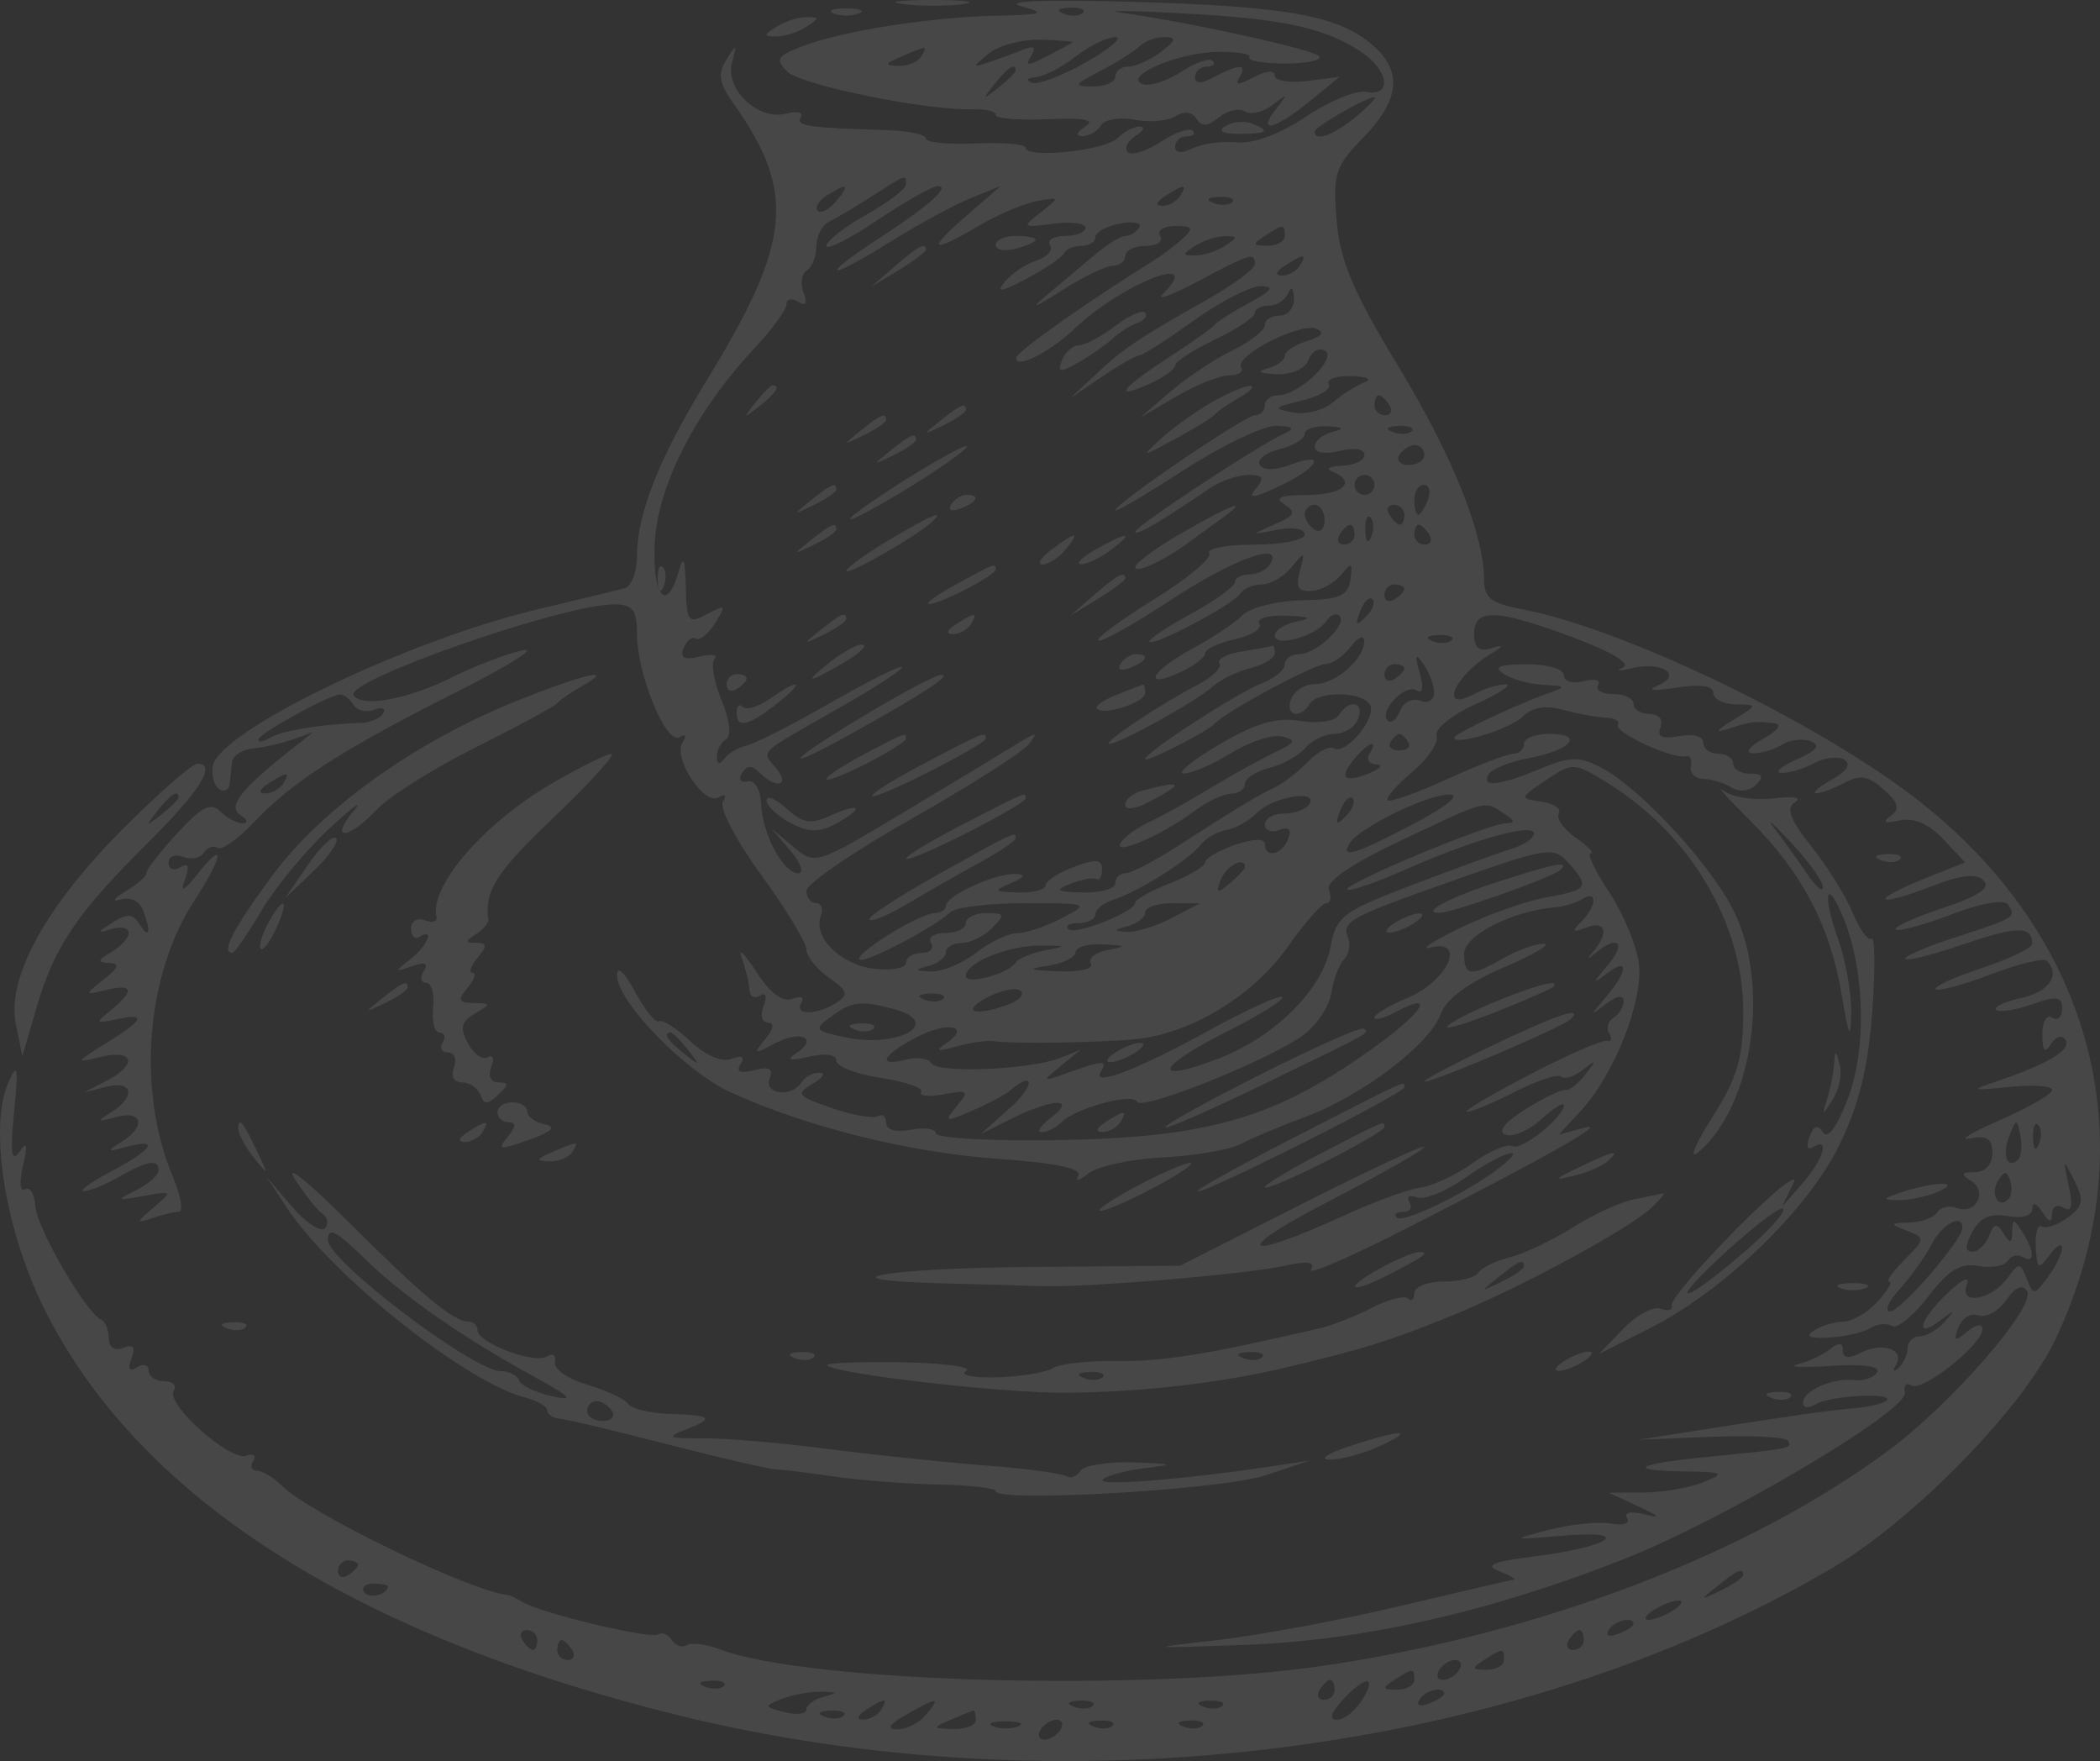 <?xml version="1.0" encoding="UTF-8"?> <svg xmlns="http://www.w3.org/2000/svg" width="359" height="301" viewBox="0 0 359 301" fill="none"><rect x="0" y="0" width="359" height="301" fill="#333333" stroke="none"/> <path opacity="0.1" fill-rule="evenodd" clip-rule="evenodd" d="M154.496 0.707C157.558 1.084 162.158 1.078 164.719 0.69C167.279 0.3 164.773 -0.01 159.151 0C153.528 0.009 151.435 0.327 154.496 0.707ZM174.484 1.033C178.946 2.291 178.405 2.501 170.225 2.684C158.9 2.94 143.921 5.307 137.133 7.913C132.83 9.564 132.482 10.153 134.578 12.233C136.919 14.56 158.558 18.948 166.392 18.684C168.501 18.614 170.225 19.052 170.225 19.656C170.225 20.262 174.251 20.584 179.17 20.372C185.4 20.104 187.339 20.481 185.558 21.618C184.029 22.595 183.817 23.261 185.032 23.276C186.148 23.29 187.583 22.459 188.22 21.428C188.857 20.398 191.431 19.964 193.937 20.466C196.445 20.966 199.59 20.701 200.928 19.875C202.442 18.939 203.807 19.101 204.55 20.303C205.424 21.714 206.444 21.651 208.354 20.068C209.791 18.876 211.799 18.417 212.818 19.047C213.837 19.676 215.979 19.167 217.578 17.916C220.197 15.869 220.253 15.939 218.147 18.621C214.791 22.895 217.917 22.182 223.885 17.311L228.99 13.146L223.46 13.845C220.418 14.23 217.929 13.806 217.929 12.905C217.929 11.949 216.427 12.071 214.316 13.2C211.777 14.556 211.048 14.575 211.861 13.259C213.312 10.914 211.847 10.875 207.594 13.149C205.323 14.364 204.299 14.364 204.299 13.149C204.299 12.18 205.194 11.387 206.288 11.387C207.38 11.387 207.83 10.943 207.286 10.4C206.743 9.857 204.34 10.694 201.947 12.262C199.553 13.83 196.612 14.785 195.415 14.386C191.74 13.162 201.217 9.009 207.997 8.873C211.436 8.803 213.956 9.224 213.595 9.806C213.235 10.388 215.953 10.863 219.633 10.863C223.313 10.863 225.986 10.317 225.574 9.648C224.88 8.529 203.497 3.818 191.522 2.147C188.71 1.753 193.522 1.816 202.212 2.286C219.365 3.212 226.354 4.712 232.62 8.814C237.43 11.963 238.064 16.567 233.568 15.702C231.862 15.373 227.22 17.283 223.252 19.945C218.841 22.905 214.254 24.611 211.447 24.335C208.922 24.088 205.513 24.548 203.874 25.356C202.006 26.277 200.892 26.166 200.892 25.064C200.892 24.095 201.786 23.302 202.88 23.302C203.972 23.302 204.422 22.858 203.879 22.315C203.335 21.772 200.883 22.641 198.432 24.248C195.978 25.853 193.442 26.638 192.796 25.993C192.148 25.348 192.748 24.107 194.126 23.235C195.505 22.364 195.827 21.641 194.844 21.625C193.861 21.612 192.142 22.512 191.026 23.627C188.896 25.755 175.336 27.155 175.336 25.247C175.336 24.641 171.503 24.314 166.818 24.522C162.132 24.732 158.299 24.35 158.299 23.676C158.299 23.002 155.425 22.362 151.91 22.257C137.958 21.831 135.985 21.542 136.903 20.056C137.43 19.208 136.299 18.921 134.392 19.418C129.625 20.664 123.897 15.256 125.134 10.676C126.006 7.445 125.921 7.403 124.17 10.203C122.657 12.62 122.912 14.206 125.366 17.661C136.147 32.839 135.333 41.31 120.817 65.003C112.656 78.322 108.891 87.813 108.891 95.057C108.891 97.777 107.933 100.251 106.761 100.558C105.591 100.862 98.881 102.481 91.854 104.156C69.441 109.495 37.236 125.063 36.367 130.977C36.128 132.598 36.632 134.354 37.486 134.882C38.34 135.41 39.133 135.028 39.251 134.038C39.369 133.047 39.559 131.342 39.677 130.249C39.794 129.156 41.423 128.106 43.297 127.915C45.172 127.725 48.238 127.024 50.112 126.358L53.52 125.15L50.112 127.835C41.168 134.891 38.823 137.859 41.076 139.285C42.297 140.06 42.492 140.705 41.508 140.72C40.524 140.734 38.791 139.818 37.656 138.685C36.041 137.071 34.424 137.903 30.208 142.514C27.247 145.755 24.904 148.788 25.003 149.256C25.103 149.724 23.51 151.118 21.462 152.352C19.416 153.588 19.019 154.209 20.582 153.736C22.183 153.251 23.856 154.003 24.415 155.46C25.875 159.258 25.577 160.669 23.882 157.995C22.713 156.151 21.745 156.09 19.222 157.697C16.5 159.431 16.471 159.591 19.019 158.8C20.66 158.291 22.001 158.577 22.001 159.438C22.001 160.298 20.66 161.782 19.019 162.737C16.66 164.11 16.571 164.493 18.593 164.577C20.541 164.658 20.338 165.329 17.741 167.395C14.38 170.071 14.385 170.095 18.167 169.203C22.767 168.117 23.061 169.288 19.019 172.599C16.254 174.862 16.317 174.98 19.871 174.222C25.151 173.096 24.676 174.233 18.167 178.289C12.787 181.642 12.763 181.708 17.316 180.632C22.974 179.295 23.531 181.991 18.167 184.748L14.334 186.721L18.167 185.745C22.71 184.59 23.267 187.441 19.019 190.103C16.447 191.715 16.562 191.827 19.871 190.923C24.425 189.681 24.993 192.535 20.723 195.209C18.15 196.821 18.266 196.933 21.575 196.029C27.388 194.443 26.17 196.431 19.019 200.203C15.506 202.057 13.397 203.58 14.334 203.587C15.271 203.595 17.954 202.508 20.297 201.17C25.241 198.346 27.112 198.041 27.112 200.058C27.112 200.852 25.388 202.363 23.279 203.418C19.747 205.183 19.847 205.262 24.556 204.412C29.541 203.514 29.584 203.563 26.26 206.388C23.234 208.962 23.204 209.166 25.974 208.208C27.689 207.614 29.76 207.127 30.572 207.127C31.385 207.127 30.927 204.441 29.553 201.16C23.384 186.409 24.907 166.713 33.203 153.973C38.176 146.334 38.602 143.316 33.867 149.256C31.38 152.374 30.785 152.642 31.639 150.254C32.445 147.998 32.189 147.374 30.809 148.226C29.712 148.904 28.816 148.563 28.816 147.472C28.816 146.381 29.942 145.92 31.317 146.446C32.692 146.974 34.278 146.66 34.842 145.75C35.406 144.839 36.462 144.463 37.191 144.912C37.92 145.363 40.742 143.374 43.463 140.492C49.971 133.599 58.568 128.081 78.224 118.181C87.126 113.698 92.109 110.539 89.298 111.162C86.487 111.783 81.12 113.836 77.372 115.72C69.807 119.522 61.803 120.993 60.462 118.825C58.917 116.329 96.244 103.3 104.942 103.3C108.187 103.3 108.891 104.202 108.891 108.372C108.891 115.211 113.905 127.389 116.149 126.004C117.215 125.345 117.426 125.723 116.673 126.94C115.012 129.628 120.417 137.791 122.858 136.281C123.982 135.588 124.272 135.886 123.572 137.018C122.924 138.067 125.872 143.699 130.124 149.537C134.375 155.373 137.854 161.103 137.854 162.265C137.854 163.429 139.578 165.596 141.688 167.079C144.942 169.37 145.134 170.023 142.965 171.405C139.607 173.545 135.667 173.543 136.99 171.402C137.582 170.447 136.917 170.148 135.457 170.708C133.774 171.353 131.613 169.722 129.223 166.006C127.211 162.88 126.122 161.852 126.802 163.724C127.482 165.596 128.075 168.052 128.119 169.181C128.163 170.309 128.969 170.759 129.91 170.178C130.927 169.548 131.179 170.267 130.53 171.955C129.925 173.53 130.267 174.787 131.302 174.787C132.452 174.787 132.269 175.867 130.821 177.62C128.693 180.197 128.841 180.261 132.464 178.333C136.903 175.969 140.03 177.434 136.101 180.038C134.307 181.226 134.927 181.39 138.28 180.612C141.101 179.957 142.965 180.234 142.965 181.306C142.965 182.287 146.407 183.604 150.615 184.236C154.822 184.866 157.912 185.951 157.481 186.648C157.05 187.342 158.783 187.517 161.332 187.032C165.547 186.232 165.748 186.418 163.55 189.075C161.306 191.786 161.49 191.844 166.105 189.876C168.84 188.711 171.804 187.138 172.695 186.379C176.997 182.714 176.926 185.572 172.62 189.405L167.669 193.81L173.121 191.107C180.025 187.684 184.178 187.625 179.696 191.012C177.876 192.385 177.149 193.51 178.077 193.51C179.006 193.51 180.546 192.731 181.499 191.779C183.925 189.356 193.781 186.714 194.409 188.317C195.058 189.972 217.295 181.032 222.863 176.878C225.127 175.189 227.266 171.938 227.615 169.654C227.964 167.368 228.934 164.815 229.77 163.979C230.608 163.142 230.917 161.481 230.458 160.284C229.361 157.43 230.467 156.839 249.368 150.179C264.494 144.848 265.593 144.688 268.09 147.445C271.844 151.588 271.53 152.083 264.356 153.374C260.843 154.005 254.133 156.393 249.448 158.679C244.763 160.965 242.591 162.429 244.622 161.933C250.762 160.434 247.451 167.7 240.713 170.514C237.553 171.833 234.967 173.361 234.967 173.909C234.967 174.459 236.566 174.052 238.52 173.007C245.41 169.322 243.545 172.75 235.473 178.607C218.144 191.175 206.852 194.487 180.021 194.872C169.012 195.029 160.003 194.511 160.003 193.72C160.003 192.928 158.086 192.646 155.743 193.093C153.154 193.589 151.484 193.122 151.484 191.907C151.484 190.806 150.859 190.292 150.094 190.763C149.329 191.236 145.77 190.615 142.183 189.383C136.312 187.366 135.983 186.957 138.888 185.272C140.662 184.244 141.2 183.378 140.084 183.349C138.968 183.322 137.582 184.064 137.002 185C135.37 187.64 130.54 187.053 131.581 184.341C132.234 182.644 131.492 182.241 128.942 182.908C126.548 183.533 125.787 183.201 126.603 181.883C127.393 180.605 126.867 180.294 125.078 180.98C123.437 181.609 120.628 180.413 118.038 177.982C115.667 175.756 113.247 174.212 112.661 174.551C112.075 174.888 110.221 172.602 108.54 169.47C106.7 166.042 105.483 164.949 105.483 166.725C105.483 171.182 117.174 183.184 124.981 186.738C137.904 192.622 155.476 196.993 170.481 198.057C180.703 198.782 185.093 199.715 184.325 200.994C183.707 202.028 184.463 201.851 186.005 200.601C187.547 199.352 193.314 198.099 198.82 197.817C204.327 197.534 210.305 196.508 212.102 195.536C213.902 194.562 218.824 192.496 223.04 190.94C232.735 187.368 244.378 178.552 246.283 173.344C247.242 170.723 250.97 167.964 257.115 165.327C262.269 163.116 265.335 161.304 263.93 161.3C262.524 161.295 259.458 162.386 257.115 163.724C251.406 166.983 250.3 166.868 250.3 163.006C250.3 159.874 258.503 155.687 265.828 155.077C267.341 154.951 269.448 154.311 270.513 153.654C273.12 152.044 272.98 154.849 270.319 157.527C268.612 159.246 268.78 159.445 271.171 158.536C274.452 157.288 275.11 159.343 272.448 162.532C271.21 164.018 271.302 164.11 272.789 162.873C276.633 159.673 278.093 161.164 274.842 164.972C272.2 168.064 272.15 168.343 274.578 166.464C278.423 163.491 278.423 165.843 274.578 170.369C271.738 173.71 271.738 173.768 274.578 171.571C276.372 170.183 277.56 169.984 277.56 171.075C277.56 172.069 276.781 173.366 275.829 173.953C274.876 174.542 274.549 175.754 275.103 176.65C275.657 177.543 275.478 178.105 274.704 177.897C273.932 177.688 267.934 180.312 261.374 183.729C254.815 187.145 250.053 189.977 250.794 190.023C251.534 190.069 255.249 188.522 259.052 186.583C262.853 184.646 266.393 183.49 266.92 184.016C267.445 184.54 269.096 184.02 270.588 182.857C272.977 180.997 273.026 181.094 271.007 183.669C269.746 185.277 268.213 186.465 267.6 186.307C266.986 186.151 263.93 187.623 260.809 189.579C257.176 191.853 255.948 193.43 257.401 193.956C258.648 194.409 261.395 193.211 263.504 191.294C265.613 189.379 267.337 188.297 267.337 188.893C267.337 190.947 260.001 196.794 258.549 195.897C257.747 195.401 254.709 196.693 251.796 198.765C248.883 200.836 244.863 202.731 242.863 202.974C240.863 203.217 235.009 205.354 229.855 207.718C212.356 215.75 210.179 214.114 226.874 205.476C236.011 200.749 243.485 196.499 243.485 196.035C243.485 195.568 234.094 199.944 222.614 205.76L201.744 216.334L176.626 216.541C151.034 216.752 139.592 218.8 160.996 219.338C167.477 219.501 175.081 219.721 177.892 219.825C185.422 220.105 212.769 217.835 219.471 216.373C223.54 215.484 224.926 215.668 224.112 216.984C223.473 218.017 230.445 215.045 239.606 210.38C264.397 197.755 275.525 191.459 270.745 192.768L266.485 193.933L270.235 189.871C275.994 183.633 280.972 171.002 280.17 164.667C279.781 161.598 277.49 156.109 275.079 152.47C272.668 148.829 271.261 145.852 271.951 145.852C272.641 145.852 271.489 144.65 269.392 143.183C267.293 141.714 265.985 139.854 266.482 139.049C266.979 138.244 265.651 137.33 263.529 137.018C259.718 136.458 259.728 136.411 264.311 133.325C268.85 130.268 269.08 130.28 274.84 133.837C288.852 142.489 298.004 157.836 298.004 172.684C298.004 180.896 297.078 184.091 292.694 190.998C289.772 195.601 288.678 198.29 290.263 196.978C299.778 189.088 302.771 167.788 296.135 155.188C291.895 147.135 280.246 134.628 273.866 131.277C269.941 129.214 268.496 129.233 263.272 131.413C256.307 134.32 253.065 134.649 254.518 132.302C255.076 131.401 258.195 130.166 261.453 129.555C268.627 128.21 270.939 125.427 264.882 125.427C262.485 125.427 260.522 126.193 260.522 127.129C260.522 128.065 259.706 128.831 258.71 128.831C257.713 128.831 252.634 130.778 247.424 133.16C242.214 135.541 237.631 137.168 237.239 136.775C236.847 136.383 238.721 134.217 241.405 131.961C244.088 129.706 245.971 126.921 245.589 125.776C245.201 124.613 248.167 122.207 252.281 120.341C256.345 118.499 258.662 116.974 257.428 116.954C256.197 116.934 253.704 117.71 251.891 118.678C246.066 121.793 248.474 115.732 254.559 111.962C257.117 110.377 257.222 110.083 254.985 110.777C252.842 111.443 252.004 110.762 252.004 108.353C252.004 103.901 255.878 104.054 269.111 109.022C275.684 111.492 278.889 113.458 277.411 114.113C276.088 114.702 276.721 114.758 278.822 114.237C284.041 112.946 287.797 115.347 283.41 117.17C281.393 118.008 282.594 118.151 286.504 117.538C290.654 116.888 292.893 117.201 292.893 118.43C292.893 119.47 294.617 120.348 296.727 120.38C300.524 120.442 300.521 120.465 296.301 123.053C293.328 124.874 293.07 125.332 295.449 124.567C299.451 123.282 299.769 123.241 303.116 123.584C304.782 123.754 304.191 124.692 301.412 126.278C298.902 127.711 298.202 128.724 299.708 128.744C301.114 128.763 303.344 128.096 304.664 127.26C305.985 126.426 308.184 126.171 309.551 126.695C311.309 127.369 310.609 128.276 307.148 129.803C304.461 130.989 303.272 132.021 304.506 132.097C305.738 132.172 308.245 131.434 310.077 130.455C311.91 129.475 314.263 129.2 315.307 129.846C316.505 130.586 315.708 131.847 313.142 133.268C310.907 134.506 309.704 135.546 310.469 135.58C311.232 135.612 313.404 134.812 315.295 133.801C317.994 132.358 319.442 132.606 322.039 134.954C324.611 137.279 324.864 138.286 323.175 139.491C321.688 140.553 322.175 140.787 324.72 140.232C327.159 139.702 329.724 140.795 332.186 143.413L335.936 147.401L328.826 150.243C324.915 151.808 321.995 153.365 322.335 153.705C322.676 154.048 326.186 153.059 330.132 151.51C335.166 149.534 337.844 149.229 339.105 150.488C340.367 151.75 338.282 153.156 332.121 155.2C327.291 156.802 323.678 158.451 324.09 158.864C324.504 159.276 328.77 158.124 333.573 156.301C338.863 154.293 342.705 153.637 343.323 154.638C344.664 156.805 344.63 156.825 334.098 160.264C329.118 161.889 325.351 163.526 325.726 163.901C326.102 164.277 330.687 163.113 335.916 161.315C344.838 158.25 347.412 158.25 347.412 161.317C347.412 162.022 343.53 163.887 338.783 165.463C334.038 167.038 330.493 168.663 330.905 169.077C331.319 169.489 335.546 168.352 340.299 166.546C345.053 164.742 349.365 163.688 349.881 164.204C352.295 166.617 350.338 169.516 345.586 170.559C342.708 171.191 340.753 172.107 341.24 172.593C341.729 173.08 344.467 172.665 347.326 171.669C351.622 170.171 352.524 170.302 352.524 172.423C352.524 173.834 351.757 174.515 350.82 173.936C349.869 173.349 349.128 174.622 349.142 176.815C349.16 179.667 349.569 180.112 350.632 178.435C351.472 177.113 352.527 176.821 353.105 177.754C354.149 179.443 350.222 181.81 341.449 184.779C336.704 186.384 336.856 186.455 343.579 185.769C347.561 185.364 350.82 185.599 350.818 186.292C350.818 186.986 346.792 189.308 341.874 191.451C336.955 193.595 334.655 195.008 336.764 194.59C339.666 194.014 340.598 194.618 340.598 197.075C340.598 199.02 339.403 200.329 337.616 200.344C335.258 200.365 335.125 200.681 336.982 201.857C339.879 203.689 337.732 207.699 334.517 206.467C333.236 205.975 331.735 206.307 331.181 207.202C330.627 208.097 328.494 208.884 326.441 208.948C322.981 209.059 322.949 209.163 325.988 210.353C329.169 211.597 329.157 211.748 325.562 215.34C323.524 217.375 322.359 219.042 322.972 219.042C323.586 219.042 322.7 220.574 321.005 222.446C319.309 224.318 316.698 225.862 315.203 225.876C313.709 225.891 311.428 226.572 310.135 227.39C308.51 228.418 309.3 228.795 312.69 228.609C315.389 228.461 318.556 227.734 319.727 226.996C320.899 226.255 322.574 226.092 323.449 226.633C324.325 227.173 327.099 224.922 329.612 221.629C333.089 217.076 335.147 215.818 338.214 216.375C340.432 216.776 342.695 216.378 343.243 215.493C343.792 214.606 344.954 214.32 345.826 214.86C347.881 216.128 347.818 213.791 345.709 210.531C344.24 208.262 344.051 208.262 344.005 210.531C343.962 212.581 343.668 212.637 342.512 210.814C341.352 208.986 340.87 209.069 340.037 211.239C339.466 212.722 338.183 213.935 337.183 213.935C335.902 213.935 335.907 212.926 337.2 210.511C338.497 208.09 340.265 207.309 343.225 207.845C345.734 208.3 347.423 207.796 347.438 206.589C347.453 205.396 348.138 205.614 349.116 207.127C350.316 208.982 350.776 209.071 350.794 207.452C350.808 206.213 351.687 205.76 352.772 206.429C354.149 207.279 354.413 206.179 353.668 202.7C352.656 197.965 352.696 197.929 354.619 201.789C356.311 205.182 356.13 206.176 353.473 208.118C351.736 209.386 349.745 210.068 349.046 209.638C348.346 209.205 347.884 210.775 348.019 213.124C348.24 216.97 348.476 217.105 350.394 214.489C351.566 212.89 352.524 212.349 352.524 213.285C352.524 214.221 351.428 216.473 350.089 218.291C347.797 221.402 347.588 221.418 346.48 218.567C345.38 215.728 345.172 215.719 343.187 218.432C340.391 222.252 334.851 223.151 336.231 219.559C336.824 218.014 335.49 218.592 332.984 220.967C328.142 225.557 327.14 229.127 331.653 225.716C334.227 223.77 334.331 223.799 332.42 225.932C331.201 227.292 329.285 228.403 328.16 228.403C327.036 228.403 326.116 229.297 326.116 230.39C326.116 231.481 325.417 233.012 324.565 233.794C323.674 234.607 323.497 234.367 324.15 233.229C325.663 230.589 321.761 229.326 318.023 231.246C316.018 232.277 315.042 232.132 315.042 230.808C315.042 229.445 314.386 229.37 312.912 230.565C311.741 231.515 309.249 232.686 307.375 233.167C305.501 233.649 308.007 233.782 312.943 233.463C318.516 233.104 321.526 233.518 320.884 234.554C320.316 235.474 318.577 236.071 317.02 235.882C313.336 235.436 308.227 237.683 308.227 239.749C308.227 240.641 309.186 240.762 310.356 240.018C312.706 238.527 323.957 237.937 322.512 239.38C322.015 239.875 319.557 240.464 317.049 240.687C312.275 241.113 307.302 241.817 290.338 244.471L280.115 246.071L292.523 245.576C299.349 245.303 305.255 245.604 305.652 246.244C306.46 247.552 306.247 247.594 292.041 248.995C279.606 250.221 277.75 251.344 287.923 251.489C294.726 251.587 295.04 251.764 291.189 253.33C288.847 254.283 284.25 255.077 280.977 255.094L275.023 255.126L280.125 257.492C283.753 259.175 284.058 259.565 281.18 258.842C278.781 258.239 277.546 258.493 278.147 259.463C278.72 260.392 277.52 260.801 275.379 260.407C273.299 260.024 268.53 260.506 264.782 261.478C258.135 263.199 258.2 263.224 267.337 262.462C279.475 261.451 275.258 264.402 262.241 266.029C255.207 266.909 253.709 267.536 256.263 268.533C258.137 269.267 259.274 269.919 258.788 269.985C258.302 270.05 249.486 272.097 239.195 274.533C228.905 276.967 214.735 279.595 207.707 280.373C195.684 281.702 195.985 281.747 212.818 281.137C233.011 280.407 254.822 275.476 277.549 266.499C294.956 259.626 326.302 241.048 325.647 237.994C325.39 236.793 325.899 236.255 326.782 236.798C328.637 237.943 338.894 229.809 338.894 227.193C338.894 226.153 337.832 226.313 336.299 227.584C334.122 229.39 333.883 229.271 334.815 226.844C335.427 225.254 336.957 224.347 338.216 224.83C339.475 225.312 341.596 224.151 342.928 222.25C344.523 219.974 345.755 219.442 346.528 220.691C348.116 223.258 333.646 239.902 322.896 247.873C298.918 265.653 263.463 279.183 226.448 284.679C196.135 289.18 138.125 287.622 123.069 281.903C120.737 281.018 118.178 280.693 117.384 281.183C116.59 281.673 115.452 281.284 114.854 280.317C114.256 279.35 113.188 278.918 112.479 279.353C111.123 280.191 92.216 275.66 89.298 273.796C88.361 273.199 87.211 272.666 86.742 272.611C80.064 271.837 52.877 258.642 48.073 253.843C46.718 252.489 44.853 251.381 43.928 251.381C43.001 251.381 42.713 250.624 43.285 249.698C43.858 248.774 43.328 248.37 42.108 248.804C39.318 249.797 28.306 239.967 29.693 237.722C30.259 236.81 29.524 236.063 28.064 236.063C26.604 236.063 25.408 235.251 25.408 234.26C25.408 233.269 24.512 233.011 23.415 233.688C22.088 234.509 21.774 234.001 22.476 232.173C23.217 230.245 22.797 229.709 21.062 230.374C19.571 230.946 18.593 230.292 18.593 228.727C18.593 227.3 18.017 225.879 17.316 225.566C14.714 224.41 6.267 209.881 6.045 206.179C5.919 204.072 5.129 202.771 4.289 203.289C3.429 203.82 3.265 202.079 3.916 199.296C4.783 195.58 4.623 194.993 3.272 196.915C1.962 198.777 1.726 196.937 2.405 190.106C3.18 182.299 3.018 181.451 1.435 185C-1.916 192.511 0.813 210.021 7.422 223.408C23.297 255.574 59.813 279.161 115.086 292.958C181.781 309.606 258.652 299.964 313.001 268.13C327.068 259.892 345.876 240.651 351.443 228.801C367.515 194.607 357.526 158.449 325.528 134.981C307.682 121.895 276.433 107.152 260.096 104.11C255.002 103.162 253.707 102.159 253.707 99.164C253.707 91.297 248.331 77.915 238.951 62.448C231.283 49.8 229.07 44.554 228.497 37.659C227.836 29.698 228.247 28.427 233.072 23.496C239.284 17.149 239.803 12.175 234.719 7.769C228.83 2.666 220.309 1.107 194.077 0.327C179.021 -0.119 171.37 0.157 174.484 1.033ZM142.539 2.301C143.712 2.775 145.628 2.775 146.799 2.301C147.971 1.83 147.012 1.444 144.669 1.444C142.326 1.444 141.369 1.83 142.539 2.301ZM185.097 2.203C184.531 2.768 183.061 2.829 181.832 2.337C180.473 1.794 180.877 1.391 182.861 1.309C184.657 1.236 185.662 1.638 185.097 2.203ZM132.743 4.579C130.472 6.046 130.472 6.228 132.743 6.228C134.149 6.228 136.449 5.486 137.854 4.579C140.125 3.112 140.125 2.93 137.854 2.93C136.449 2.93 134.149 3.672 132.743 4.579ZM183.376 7.238C183.172 7.394 181.185 8.468 178.963 9.624C175.716 11.314 175.186 11.304 176.261 9.566C177.214 8.027 176.783 7.733 174.764 8.545C173.205 9.173 170.586 10.131 168.947 10.676C166.199 11.588 166.208 11.467 169.039 9.144C170.729 7.758 174.73 6.698 177.931 6.788C181.132 6.878 183.582 7.081 183.376 7.238ZM185.717 10.609C181.587 12.968 177.37 14.551 176.346 14.128C175.322 13.704 175.634 13.28 177.04 13.186C178.445 13.091 181.512 11.517 183.855 9.685C186.197 7.854 189.264 6.349 190.67 6.339C192.075 6.33 189.847 8.252 185.717 10.609ZM198.437 8.889C196.617 10.262 194.127 11.387 192.9 11.387C191.673 11.387 190.67 12.153 190.67 13.089C190.67 14.025 188.945 14.786 186.836 14.781C183.403 14.771 183.538 14.493 188.114 12.121C190.925 10.664 193.954 8.754 194.844 7.878C195.733 6.999 197.65 6.305 199.103 6.335C201.2 6.378 201.062 6.904 198.437 8.889ZM157.447 9.685C156.868 10.621 155.098 11.333 153.513 11.268C151.164 11.169 151.262 10.878 154.04 9.685C158.599 7.728 158.658 7.728 157.447 9.685ZM173.632 12.031C173.632 12.383 172.29 13.724 170.651 15.009C167.949 17.125 167.889 17.065 170.007 14.366C172.234 11.53 173.632 10.63 173.632 12.031ZM231.796 19.954C228.008 23.106 224.744 24.287 224.744 22.505C224.744 21.673 233.486 16.638 234.967 16.618C235.435 16.613 234.009 18.114 231.796 19.954ZM209.501 21.545C208.121 22.396 208.944 22.876 211.784 22.876C216.742 22.876 217.331 22.388 213.941 21.089C212.685 20.607 210.687 20.812 209.501 21.545ZM154.891 31.499C154.891 32.263 151.825 34.609 148.077 36.714C144.328 38.818 141.262 41.206 141.262 42.018C141.262 42.831 145.172 40.867 149.951 37.654C154.731 34.442 159.386 31.812 160.296 31.812C162.596 31.812 158.754 35.225 150.206 40.775C139.802 47.533 141.257 48.156 151.91 41.506C156.829 38.435 163.154 34.992 165.966 33.853L171.077 31.783L165.179 36.905C158.311 42.866 159.094 43.449 167.395 38.558C170.63 36.65 175.082 34.764 177.289 34.367C181.228 33.657 181.238 33.691 177.892 36.314C174.629 38.873 174.719 38.954 180.021 38.248C183.068 37.841 185.558 38.141 185.558 38.915C185.558 39.69 183.979 40.323 182.051 40.323C180.122 40.323 178.982 41.034 179.52 41.902C180.057 42.77 179.021 43.95 177.219 44.522C175.416 45.094 172.982 46.714 171.809 48.125C170.172 50.098 171.021 49.984 175.489 47.633C178.684 45.953 181.555 44.004 181.867 43.301C182.18 42.598 183.521 42.025 184.848 42.025C186.177 42.025 187.262 41.347 187.262 40.522C187.262 39.695 189.155 38.656 191.47 38.214C193.784 37.771 195.273 38.066 194.777 38.866C194.282 39.667 193.22 40.323 192.418 40.323C191.615 40.323 189.169 41.839 186.981 43.693C184.794 45.546 181.086 48.661 178.744 50.617C176.002 52.903 176.904 52.612 181.269 49.8C185 47.397 189.026 45.429 190.213 45.429C191.401 45.429 192.373 44.663 192.373 43.727C192.373 42.791 193.953 42.025 195.881 42.025C197.81 42.025 198.916 41.259 198.336 40.323C197.757 39.386 198.917 38.621 200.912 38.621C203.92 38.621 204.144 38.985 202.219 40.748C200.941 41.919 198.664 43.642 197.156 44.578C185.845 51.604 173.806 60.104 173.728 61.12C173.566 63.195 179.372 60.283 183.855 56.04C191.946 48.379 206.141 42.898 198.762 50.283C197.592 51.456 200.314 50.46 204.816 48.071C213.837 43.281 214.522 43.077 214.522 45.158C214.522 45.946 210.881 48.649 206.429 51.167C194.443 57.944 192.133 59.493 187.353 63.965L183.003 68.033L188.376 64.39C191.332 62.387 194.207 60.748 194.762 60.748C195.317 60.748 199.509 58.067 204.073 54.79C208.639 51.514 213.815 48.864 215.576 48.901C217.968 48.952 217.483 49.664 213.67 51.701C210.859 53.204 208.175 54.904 207.707 55.48C207.238 56.053 203.596 58.634 199.614 61.214C191.55 66.436 190.124 68.507 196.633 65.544C198.975 64.479 200.892 63.086 200.892 62.45C200.892 61.815 203.95 59.832 207.688 58.043C211.424 56.254 214.491 54.217 214.503 53.514C214.513 52.811 215.607 52.237 216.936 52.237C218.263 52.237 219.735 51.281 220.209 50.11C220.722 48.838 221.122 49.182 221.202 50.961C221.275 52.598 220.187 53.939 218.781 53.939C217.376 53.939 216.226 54.669 216.226 55.561C216.226 56.453 213.735 58.397 210.688 59.881C207.642 61.366 202.851 64.559 200.04 66.977L194.929 71.376L201.093 67.764C204.483 65.777 208.554 64.152 210.138 64.152C211.723 64.152 212.637 63.536 212.171 62.78C210.978 60.852 222.264 55.063 225.025 56.188C226.538 56.804 226.015 57.505 223.466 58.278C221.357 58.918 219.633 60.063 219.633 60.821C219.633 61.58 218.29 62.55 216.651 62.979C214.74 63.478 215.287 63.828 218.173 63.954C220.826 64.07 223.097 63.059 223.698 61.492C224.26 60.028 225.53 59.33 226.521 59.941C228.641 61.252 222.016 67.556 218.52 67.556C217.258 67.556 216.226 68.322 216.226 69.258C216.226 70.194 215.496 70.96 214.604 70.96C212.885 70.96 190.67 86.059 190.67 87.227C190.67 87.605 195.978 84.482 202.468 80.288C208.957 76.094 216.048 72.717 218.227 72.781C221.042 72.867 221.449 73.236 219.633 74.058C215.127 76.099 194.077 89.956 194.077 90.883C194.077 91.709 198.5 89.132 206.809 83.465C208.656 82.204 211.625 81.173 213.406 81.173C215.973 81.173 216.237 81.661 214.68 83.535C213.208 85.307 214.205 85.202 218.675 83.11C225.446 79.942 226.937 77.02 220.544 79.448C217.95 80.434 215.972 80.436 215.365 79.455C214.825 78.582 216.331 77.38 218.711 76.783C221.093 76.186 223.04 75.015 223.04 74.181C223.04 73.345 224.765 72.751 226.874 72.86C229.758 73.008 229.969 73.249 227.726 73.835C226.087 74.264 224.744 75.406 224.744 76.376C224.744 77.404 226.514 77.694 229.003 77.069C231.46 76.454 233.263 76.735 233.263 77.736C233.263 78.689 231.539 79.532 229.429 79.605C227.32 79.678 226.555 80.126 227.726 80.597C232.046 82.34 229.666 84.577 223.466 84.602C218.844 84.621 217.773 85.069 219.592 86.218C221.65 87.518 221.342 88.138 217.888 89.635C213.67 91.463 213.67 91.463 218.355 90.541C221.006 90.019 223.04 90.373 223.04 91.353C223.04 92.306 219.161 93.087 214.421 93.087C209.682 93.087 206.214 93.754 206.719 94.57C207.223 95.385 203.001 98.909 197.338 102.401C191.675 105.894 187.368 109.078 187.768 109.48C188.17 109.88 193.777 106.74 200.233 102.502C210.992 95.436 219.64 92.35 217.077 96.492C216.498 97.428 214.92 98.194 213.569 98.194C212.218 98.194 211.114 98.784 211.114 99.506C211.114 100.228 207.695 102.684 203.516 104.964C199.338 107.245 196.18 109.371 196.496 109.689C197.311 110.501 210.929 103.274 212.075 101.421C212.595 100.582 214.23 99.896 215.713 99.896C217.193 99.896 219.488 98.556 220.812 96.917C223.042 94.156 223.144 94.206 222.219 97.589C221.458 100.376 221.94 101.181 224.26 100.994C225.932 100.857 228.21 99.598 229.322 98.194C231.046 96.015 231.273 96.141 230.864 99.045C230.467 101.855 229.027 102.474 222.608 102.599C218.331 102.68 213.747 103.829 212.421 105.152C211.096 106.473 207.194 109.07 203.747 110.92C196.74 114.687 195.111 117.924 201.744 114.905C204.086 113.839 206.003 112.384 206.003 111.672C206.003 110.961 208.31 109.873 211.13 109.254C213.949 108.636 215.82 107.426 215.289 106.566C214.755 105.705 216.858 105.106 219.958 105.233C223.959 105.399 224.482 105.679 221.763 106.204C219.653 106.609 217.929 107.705 217.929 108.639C217.929 110.741 225.131 108.673 226.782 106.098C227.433 105.082 228.428 104.711 228.992 105.274C230.426 106.707 225.02 111.81 222.068 111.81C220.728 111.81 219.633 112.595 219.633 113.555C219.633 114.513 217.868 115.968 215.713 116.787C211.578 118.358 195.781 128.612 195.781 129.723C195.781 130.474 206.421 125.047 207.705 123.643C209.574 121.599 224.628 113.512 226.564 113.512C227.698 113.512 229.646 112.173 230.891 110.534C232.137 108.895 233.179 108.457 233.208 109.562C233.29 112.573 228.327 116.917 224.805 116.917C223.098 116.917 221.26 118.065 220.72 119.47C219.631 122.305 222.233 123.003 223.892 120.321C225.291 118.06 232.764 118.137 234.181 120.428C235.491 122.545 230.05 129.151 228.026 127.902C227.269 127.435 225.264 128.481 223.569 130.223C221.872 131.966 219.335 133.927 217.929 134.582C215.012 135.942 211.561 138.029 201.352 144.609C197.387 147.166 193.363 149.256 192.407 149.256C191.452 149.256 190.67 150.022 190.67 150.958C190.67 151.894 188.179 152.606 185.133 152.541C180.596 152.442 180.212 152.174 183.003 151.052C184.877 150.298 186.857 149.935 187.404 150.245C187.951 150.555 188.399 149.808 188.399 148.586C188.399 146.851 187.337 146.761 183.57 148.182C180.916 149.183 178.744 150.601 178.744 151.331C178.744 152.063 176.634 152.606 174.058 152.541C169.906 152.434 169.762 152.255 172.781 150.958C175.198 149.92 175.42 149.46 173.546 149.375C170.198 149.224 161.737 153.096 161.72 154.788C161.713 155.489 160.839 156.065 159.778 156.065C157.258 156.065 145.972 163.04 146.935 164.001C147.717 164.783 159.716 158.531 162.473 155.905C163.364 155.057 169.114 154.368 175.251 154.373C186.194 154.383 186.317 154.432 181.531 156.926C178.846 158.325 175.396 159.486 173.864 159.506C172.331 159.527 169.16 161.041 166.818 162.873C164.475 164.704 161.025 166.129 159.151 166.042C156.294 165.908 156.225 165.756 158.725 165.104C160.364 164.675 161.706 163.615 161.706 162.749C161.706 161.881 162.911 161.171 164.383 161.171C165.857 161.171 168.211 160.022 169.617 158.618C171.888 156.349 171.78 156.065 168.642 156.065C166.702 156.065 165.114 156.83 165.114 157.767C165.114 158.703 163.534 159.469 161.606 159.469C159.677 159.469 158.571 160.235 159.151 161.171C159.73 162.107 159.008 162.873 157.548 162.873C156.087 162.873 154.891 163.623 154.891 164.541C154.891 165.46 152.452 165.926 149.468 165.579C143.72 164.91 138.924 160.172 140.319 156.539C140.778 155.341 140.411 154.362 139.505 154.362C138.597 154.362 137.859 153.406 137.864 152.235C137.869 151.065 145.978 145.52 155.881 139.915C165.785 134.31 174.789 128.578 175.89 127.178C177.594 125.013 177.26 125.027 173.632 127.277C171.29 128.731 162.62 133.966 154.367 138.911C139.532 147.799 139.316 147.866 135.626 144.749L131.891 141.597L135.137 145.426C136.922 147.532 137.524 149.256 136.474 149.256C133.896 149.256 130.322 142.574 130.101 137.342C129.998 134.894 129.02 133.285 127.799 133.554C126.618 133.813 126.196 133.182 126.846 132.13C127.688 130.766 128.535 130.754 129.869 132.087C132.709 134.925 135.152 134.285 132.709 131.343C130.133 128.242 129.259 129.088 143.342 121.068C149.639 117.482 154.535 114.292 154.224 113.98C153.912 113.669 148.376 116.445 141.923 120.151C135.469 123.854 129.037 127.131 127.632 127.432C126.226 127.733 124.512 128.746 123.824 129.682C123.037 130.753 122.563 130.632 122.546 129.357C122.533 128.242 123.241 126.886 124.122 126.341C125.075 125.754 124.756 123.039 123.337 119.648C122.025 116.511 121.497 113.351 122.163 112.626C122.827 111.9 121.705 111.717 119.667 112.217C116.989 112.874 116.212 112.476 116.864 110.777C117.36 109.484 118.299 108.755 118.951 109.157C119.602 109.558 121.089 108.36 122.258 106.493C124.202 103.382 124.088 103.252 120.895 104.961C117.679 106.68 117.396 106.326 117.239 100.381C117.106 95.343 116.828 94.794 115.961 97.868C113.951 105.002 111.433 101.69 111.947 92.587C112.496 82.849 119.042 70.121 128.91 59.6C131.954 56.353 134.447 52.94 134.447 52.016C134.447 51.09 135.343 50.888 136.44 51.565C137.772 52.387 138.079 51.875 137.367 50.018C136.779 48.489 137.033 46.787 137.929 46.234C138.825 45.681 139.558 43.824 139.558 42.106C139.558 40.389 140.517 38.512 141.688 37.933C142.86 37.354 146.117 35.414 148.928 33.62C155.065 29.703 154.891 29.766 154.891 31.499ZM142.931 34.406C141.745 35.833 140.333 36.558 139.79 36.016C139.248 35.475 139.933 34.319 141.311 33.448C144.918 31.169 145.39 31.448 142.931 34.406ZM201.744 33.514C201.165 34.45 199.778 35.205 198.662 35.191C197.442 35.174 197.653 34.505 199.188 33.514C202.461 31.4 203.051 31.4 201.744 33.514ZM210.653 34.542C210.087 35.108 208.617 35.169 207.388 34.677C206.029 34.134 206.433 33.73 208.417 33.649C210.213 33.576 211.218 33.977 210.653 34.542ZM219.633 40.323C219.633 41.259 218.29 42.013 216.651 41.999C214.103 41.977 214.041 41.732 216.226 40.323C219.44 38.246 219.633 38.246 219.633 40.323ZM170.225 41.865C170.225 42.714 171.758 43.007 173.632 42.518C175.507 42.028 177.04 41.334 177.04 40.975C177.04 40.617 175.507 40.323 173.632 40.323C171.758 40.323 170.225 41.017 170.225 41.865ZM209.411 42.025C208.005 42.932 205.705 43.674 204.299 43.674C202.028 43.674 202.028 43.492 204.299 42.025C205.705 41.117 208.005 40.375 209.411 40.375C211.682 40.375 211.682 40.558 209.411 42.025ZM152.951 45.529L148.928 49.036L153.614 46.185C156.19 44.617 158.299 43.041 158.299 42.68C158.299 41.351 156.876 42.11 152.951 45.529ZM222.189 45.429C221.609 46.365 220.222 47.119 219.107 47.105C217.887 47.089 218.098 46.419 219.633 45.429C222.906 43.315 223.495 43.315 222.189 45.429ZM190.644 55.72C188.315 57.507 185.535 58.988 184.463 59.008C183.391 59.029 182.078 60.183 181.545 61.573C180.725 63.708 181.153 63.774 184.277 61.999C186.315 60.843 188.957 59.008 190.147 57.92C191.338 56.835 193.285 55.599 194.472 55.175C195.66 54.751 196.237 53.97 195.755 53.437C195.273 52.906 192.973 53.932 190.644 55.72ZM233.263 65.359C231.857 65.876 229.429 67.408 227.865 68.766C226.303 70.123 223.236 70.906 221.05 70.504C217.5 69.85 217.662 69.633 222.587 68.456C225.616 67.733 227.68 66.468 227.172 65.646C226.663 64.824 228.4 64.213 231.033 64.286C233.702 64.361 234.689 64.836 233.263 65.359ZM129.117 68.833C127 71.532 127.059 71.592 129.761 69.476C132.6 67.251 133.501 65.854 132.099 65.854C131.746 65.854 130.404 67.195 129.117 68.833ZM206.927 68.879C204.156 70.49 200.323 73.261 198.408 75.033C194.995 78.192 195.041 78.192 200.892 75.033C204.172 73.261 207.238 71.364 207.707 70.816C208.175 70.267 210.092 68.95 211.966 67.888C213.84 66.826 214.607 65.954 213.67 65.951C212.733 65.948 209.699 67.265 206.927 68.879ZM237.522 69.258C238.101 70.194 237.762 70.96 236.771 70.96C235.779 70.96 234.967 70.194 234.967 69.258C234.967 68.322 235.304 67.556 235.718 67.556C236.132 67.556 236.943 68.322 237.522 69.258ZM160.754 71.905C157.578 74.448 157.599 74.478 161.28 72.696C163.39 71.675 165.114 70.484 165.114 70.05C165.114 68.748 164.23 69.124 160.754 71.905ZM147.124 73.607C143.948 76.15 143.969 76.18 147.651 74.398C149.76 73.377 151.484 72.186 151.484 71.752C151.484 70.45 150.6 70.826 147.124 73.607ZM241.32 73.69C240.754 74.255 239.284 74.317 238.055 73.825C236.696 73.282 237.1 72.879 239.084 72.797C240.88 72.724 241.885 73.125 241.32 73.69ZM152.235 77.011C149.06 79.554 149.08 79.585 152.762 77.803C154.871 76.781 156.595 75.59 156.595 75.156C156.595 73.854 155.711 74.23 152.235 77.011ZM155.743 81.397C151.058 84.294 146.458 87.453 145.521 88.417C143.635 90.356 155.375 83.683 161.851 79.134C168.654 74.358 164.853 75.765 155.743 81.397ZM243.485 77.769C243.485 78.705 242.289 79.471 240.829 79.471C239.369 79.471 238.647 78.705 239.226 77.769C239.805 76.832 240.999 76.067 241.882 76.067C242.764 76.067 243.485 76.832 243.485 77.769ZM234.967 82.875C234.967 83.811 234.2 84.577 233.263 84.577C232.326 84.577 231.559 83.811 231.559 82.875C231.559 81.939 232.326 81.173 233.263 81.173C234.2 81.173 234.967 81.939 234.967 82.875ZM138.606 85.522C135.43 88.064 135.45 88.095 139.132 86.313C141.241 85.292 142.965 84.1 142.965 83.666C142.965 82.364 142.081 82.74 138.606 85.522ZM244.102 85.428C243.562 86.832 242.819 87.981 242.451 87.981C242.083 87.981 241.781 86.832 241.781 85.428C241.781 84.024 242.524 82.875 243.432 82.875C244.339 82.875 244.64 84.024 244.102 85.428ZM162.57 86.26C161.974 87.224 162.657 87.51 164.173 86.929C167.124 85.797 167.664 84.577 165.214 84.577C164.332 84.577 163.143 85.334 162.57 86.26ZM202.177 91.009C197.73 93.555 194.087 96.221 194.084 96.931C194.077 98.12 199.107 95.775 203.361 92.604C204.345 91.87 206.685 90.17 208.559 88.829C213.978 84.946 210.961 85.976 202.177 91.009ZM226.448 88.933C226.448 90.391 225.681 91.113 224.744 90.534C223.807 89.956 223.04 88.762 223.04 87.881C223.04 86.999 223.807 86.279 224.744 86.279C225.681 86.279 226.448 87.474 226.448 88.933ZM240.078 87.981C240.078 88.917 239.74 89.683 239.326 89.683C238.912 89.683 238.101 88.917 237.522 87.981C236.943 87.045 237.282 86.279 238.273 86.279C239.265 86.279 240.078 87.045 240.078 87.981ZM151.91 92.349C147.927 94.733 144.669 97.087 144.669 97.577C144.669 98.495 156.164 91.974 159.066 89.411C161.994 86.824 159.267 87.944 151.91 92.349ZM234.426 91.705C233.883 93.062 233.479 92.658 233.397 90.675C233.324 88.882 233.726 87.877 234.292 88.442C234.857 89.007 234.919 90.476 234.426 91.705ZM138.606 92.33C135.43 94.873 135.45 94.903 139.132 93.121C141.241 92.1 142.965 90.909 142.965 90.475C142.965 89.172 142.081 89.549 138.606 92.33ZM231.559 91.385C231.559 92.321 230.746 93.087 229.755 93.087C228.763 93.087 228.424 92.321 229.003 91.385C229.583 90.449 230.394 89.683 230.808 89.683C231.222 89.683 231.559 90.449 231.559 91.385ZM244.337 91.385C244.916 92.321 244.577 93.087 243.586 93.087C242.594 93.087 241.781 92.321 241.781 91.385C241.781 90.449 242.119 89.683 242.533 89.683C242.947 89.683 243.758 90.449 244.337 91.385ZM179.696 93.993C177.876 95.366 177.209 96.492 178.209 96.492C179.21 96.492 180.984 95.343 182.151 93.938C184.804 90.745 183.969 90.762 179.696 93.993ZM187.262 93.938C184.92 95.276 183.814 96.398 184.807 96.432C185.799 96.464 188.099 95.366 189.918 93.993C194.125 90.813 192.781 90.786 187.262 93.938ZM112.433 99.186C112.515 101.169 112.918 101.572 113.462 100.216C113.954 98.987 113.893 97.518 113.327 96.953C112.762 96.388 112.36 97.392 112.433 99.186ZM163.41 99.896C160.13 101.69 158.06 103.189 158.81 103.228C160.614 103.324 170.225 98.332 170.225 97.298C170.225 96.185 170.124 96.223 163.41 99.896ZM187.025 101.698L183.003 105.204L187.688 102.353C190.264 100.786 192.373 99.21 192.373 98.849C192.373 97.52 190.951 98.279 187.025 101.698ZM240.078 100.646C240.078 101.06 239.311 101.87 238.374 102.449C237.437 103.028 236.67 102.689 236.67 101.698C236.67 100.708 237.437 99.896 238.374 99.896C239.311 99.896 240.078 100.233 240.078 100.646ZM233.474 105.456C231.791 107.124 231.597 106.929 232.52 104.503C233.161 102.825 234.113 101.88 234.638 102.405C235.162 102.927 234.639 104.301 233.474 105.456ZM140.309 107.649C137.133 110.192 137.154 110.222 140.836 108.44C142.945 107.419 144.669 106.227 144.669 105.793C144.669 104.491 143.785 104.867 140.309 107.649ZM163.41 106.704C161.875 107.695 161.664 108.364 162.884 108.381C164 108.394 165.386 107.64 165.966 106.704C167.272 104.59 166.683 104.59 163.41 106.704ZM248.135 109.434C247.569 109.999 246.099 110.061 244.87 109.569C243.511 109.026 243.914 108.622 245.899 108.541C247.695 108.467 248.7 108.869 248.135 109.434ZM141.262 113.664C138.432 115.977 138.147 116.554 140.41 115.386C145.967 112.517 149.048 110.159 147.225 110.173C146.288 110.178 143.604 111.751 141.262 113.664ZM212.363 111.33C209.77 111.722 208.019 112.641 208.472 113.371C208.923 114.103 207.213 115.774 204.667 117.085C198.367 120.333 188.216 127.129 189.668 127.129C191.409 127.129 204.616 119.807 207.318 117.345C208.6 116.176 211.511 114.753 213.789 114.181C216.065 113.611 217.929 112.46 217.929 111.626C217.929 110.791 217.737 110.222 217.503 110.364C217.27 110.503 214.956 110.939 212.363 111.33ZM191.533 113.494C190.937 114.457 191.62 114.743 193.137 114.163C196.088 113.031 196.628 111.81 194.178 111.81C193.295 111.81 192.106 112.568 191.533 113.494ZM245.163 118.375C245.177 119.674 244.131 120.28 242.775 119.759C241.446 119.25 239.895 120.043 239.326 121.522C238.759 123.001 237.819 123.738 237.239 123.158C235.651 121.572 240.205 116.794 242.156 117.999C243.207 118.648 243.415 117.511 242.705 115.002C241.821 111.885 241.967 111.543 243.347 113.512C244.332 114.917 245.148 117.105 245.163 118.375ZM240.078 114.263C240.078 114.677 239.311 115.487 238.374 116.065C237.437 116.644 236.67 116.305 236.67 115.315C236.67 114.324 237.437 113.512 238.374 113.512C239.311 113.512 240.078 113.849 240.078 114.263ZM257.115 115.214C258.521 116.122 261.587 116.952 263.93 117.06C267.727 117.235 267.819 117.386 264.782 118.455C259.311 120.382 248.596 125.42 248.596 126.065C248.596 127.551 258.166 124.62 260.311 122.477C261.911 120.879 264.201 120.486 267.157 121.305C269.598 121.98 272.881 122.583 274.454 122.642C276.025 122.704 276.992 123.265 276.604 123.892C275.832 125.141 286.145 129.89 288.208 129.236C288.912 129.013 289.295 129.788 289.06 130.959C288.826 132.13 289.784 133.107 291.189 133.131C292.595 133.156 294.771 133.817 296.023 134.6C297.348 135.428 299.095 135.231 300.197 134.13C301.589 132.739 301.323 132.235 299.197 132.235C297.604 132.235 296.301 131.469 296.301 130.533C296.301 129.597 295.151 128.831 293.745 128.831C292.339 128.831 291.189 127.977 291.189 126.93C291.189 125.841 289.44 125.364 287.085 125.813C284.146 126.375 283.231 125.948 283.86 124.31C284.371 122.979 283.594 122.023 282.001 122.023C280.495 122.023 279.263 121.257 279.263 120.321C279.263 119.385 277.684 118.619 275.755 118.619C273.827 118.619 272.677 117.924 273.201 117.075C273.728 116.227 272.622 115.933 270.746 116.423C268.84 116.922 267.337 116.476 267.337 115.414C267.337 114.346 264.533 113.524 260.948 113.538C256.197 113.558 255.214 113.987 257.115 115.214ZM88.446 119.749C71.046 126.722 54.997 138.186 46.509 149.704C39.805 158.803 37.709 162.873 39.728 162.873C40.108 162.873 42.345 159.618 44.7 155.639C47.054 151.66 52.283 145.341 56.317 141.597C60.353 137.852 62.214 136.513 60.454 138.618C56.154 143.76 59.575 143.53 64.446 138.351C66.565 136.097 74.174 131.314 81.353 127.721C88.535 124.128 94.793 120.738 95.261 120.185C95.73 119.631 97.646 118.311 99.52 117.248C105.427 113.902 99.946 115.14 88.446 119.749ZM124.224 117.017C124.224 118.008 124.991 118.346 125.928 117.768C126.865 117.189 127.632 116.379 127.632 115.965C127.632 115.551 126.865 115.214 125.928 115.214C124.991 115.214 124.224 116.026 124.224 117.017ZM148.598 121.786C134.682 130.077 132.511 132.637 145.521 125.415C157.878 118.557 163.032 115.165 160.808 115.357C159.897 115.436 154.402 118.329 148.598 121.786ZM131.642 119.41C129.683 120.78 127.596 121.419 127.003 120.828C126.412 120.237 125.928 120.648 125.928 121.739C125.928 124.552 127.838 124.154 132.743 120.321C137.706 116.442 136.871 115.751 131.642 119.41ZM190.849 118.763C188.603 119.66 187.104 120.729 187.514 121.141C188.741 122.365 195.781 120.048 195.781 118.419C195.781 117.594 195.588 116.966 195.355 117.024C195.121 117.083 193.092 117.866 190.849 118.763ZM60.406 120.436C61.025 121.437 62.643 121.829 64.003 121.308C65.362 120.785 66.037 121.068 65.5 121.934C64.965 122.801 63.2 123.539 61.578 123.577C55.317 123.72 48.09 124.896 46.163 126.086C45.056 126.77 44.149 126.92 44.149 126.419C44.149 125.449 56.123 118.821 58.105 118.694C58.752 118.653 59.788 119.437 60.406 120.436ZM228.888 122.21C228.22 123.289 225.371 123.72 222.253 123.214C218.195 122.556 214.631 123.597 208.414 127.253C203.809 129.961 201.1 132.191 202.395 132.206C203.689 132.222 207.324 130.646 210.47 128.703C213.617 126.76 217.541 125.49 219.19 125.881C221.691 126.475 221.482 126.926 217.929 128.603C215.587 129.709 210.603 132.472 206.855 134.741C203.107 137.011 198.389 139.627 196.372 140.553C194.355 141.479 192.198 143.057 191.578 144.058C190.107 146.434 198.66 142.766 204.104 138.686C206.339 137.01 209.213 135.639 210.493 135.639C211.772 135.639 212.818 134.889 212.818 133.97C212.818 133.052 214.704 131.827 217.008 131.25C219.311 130.671 222.09 129.126 223.178 127.813C224.269 126.501 226.519 125.427 228.177 125.427C229.837 125.427 231.636 124.278 232.176 122.874C233.307 119.929 230.632 119.39 228.888 122.21ZM147.651 128.947C144.138 130.8 141.262 132.697 141.262 133.161C141.262 133.626 144.328 132.443 148.077 130.533C151.825 128.623 154.891 126.692 154.891 126.244C154.891 125.131 154.88 125.134 147.651 128.947ZM159.137 129.878C146.55 136.467 145.494 138.564 157.873 132.39C163.73 129.469 168.521 126.709 168.521 126.254C168.521 125.001 168.271 125.098 159.137 129.878ZM240.754 126.845C241.236 127.626 240.55 128.264 239.226 128.264C237.902 128.264 237.215 127.626 237.698 126.845C238.18 126.065 238.868 125.427 239.226 125.427C239.584 125.427 240.272 126.065 240.754 126.845ZM234.115 128.831C233.535 129.767 234.065 130.588 235.292 130.652C236.519 130.719 235.989 131.388 234.115 132.142C229.748 133.895 228.797 133.006 231.525 129.723C233.936 126.821 235.743 126.198 234.115 128.831ZM94.305 133.931C82.727 140.674 73.412 151.447 74.615 156.699C74.803 157.516 73.901 157.78 72.615 157.287C71.327 156.793 70.272 157.431 70.272 158.704C70.272 159.979 70.911 160.626 71.693 160.144C74.399 158.473 73.099 161.658 70.131 163.966C67.342 166.136 67.361 166.212 70.41 165.142C72.665 164.35 73.291 164.611 72.44 165.988C71.761 167.084 71.952 167.979 72.862 167.979C73.772 167.979 74.305 169.894 74.048 172.234C73.792 174.575 74.288 176.49 75.152 176.49C76.014 176.49 76.247 177.255 75.668 178.192C75.089 179.128 75.51 179.894 76.602 179.894C77.694 179.894 78.147 181.043 77.607 182.447C77.026 183.958 77.59 185 78.987 185C80.285 185 81.699 185.958 82.129 187.128C82.752 188.83 83.361 188.83 85.166 187.128C87.008 185.391 87.013 185 85.197 185C83.885 185 83.388 183.916 83.986 182.358C84.543 180.905 84.281 180.161 83.401 180.704C82.522 181.247 80.992 180.178 80.002 178.33C78.576 175.669 78.825 174.607 81.193 173.228C83.999 171.596 83.987 171.484 80.997 171.434C78.355 171.392 78.171 170.944 79.927 168.83C81.094 167.426 81.478 166.277 80.779 166.277C80.081 166.277 80.464 165.128 81.631 163.724C83.342 161.666 83.299 161.166 81.413 161.145C79.481 161.123 79.471 160.868 81.35 159.678C82.602 158.885 83.56 157.748 83.48 157.15C82.819 152.209 84.769 149.169 94.692 139.685C100.938 133.716 105.347 128.848 104.488 128.869C103.63 128.889 99.048 131.166 94.305 133.931ZM21.209 141.474C7.872 154.798 1.115 167.048 2.708 175.009L3.815 180.539L6.26 172.159C9.286 161.795 13.113 156.129 25.18 144.15C34.217 135.178 37.138 130.533 33.745 130.533C32.872 130.533 27.231 135.457 21.209 141.474ZM48.409 133.937C47.829 134.874 46.442 135.628 45.327 135.614C44.107 135.597 44.318 134.928 45.853 133.937C49.126 131.823 49.715 131.823 48.409 133.937ZM195.355 135.11C193.716 135.539 192.373 136.625 192.373 137.527C192.373 138.468 193.999 138.319 196.207 137.171C202.596 133.851 202.361 133.282 195.355 135.11ZM299.212 140.276C308.046 149.071 312.888 158.291 314.849 170.051C316.057 177.307 316.371 177.892 316.471 173.085C316.539 169.809 315.514 164.093 314.191 160.384C311.406 152.572 312.278 149.791 315.221 157.104C318.824 166.059 319.117 179.359 315.897 187.781C314.06 192.586 312.433 194.802 311.66 193.551C310.76 192.099 310.101 192.312 309.336 194.307C308.711 195.934 308.966 196.659 309.949 196.052C312.895 194.234 311.764 198.091 308.131 202.257L304.627 206.276L306.576 202.28C307.647 200.082 303.317 203.529 296.951 209.939C290.586 216.351 285.567 222.264 285.797 223.081C286.029 223.898 285.187 224.17 283.93 223.688C282.671 223.207 279.774 224.749 277.493 227.116L273.346 231.421L282.03 227.026C294.752 220.585 308.995 206.822 314.435 195.715C317.776 188.891 319.366 182.476 320.064 172.99C320.597 165.722 320.543 160.08 319.94 160.451C319.337 160.824 317.885 158.815 316.715 155.99C315.543 153.162 312.365 148.061 309.653 144.652C305.934 139.976 305.257 138.118 306.9 137.088C308.14 136.312 306.54 136.038 303.194 136.453C299.957 136.853 296.123 136.271 294.675 135.159C293.227 134.048 295.268 136.349 299.212 140.276ZM30.519 136.283C30.519 136.635 29.179 137.976 27.538 139.262C24.836 141.377 24.776 141.318 26.894 138.618C29.121 135.782 30.519 134.882 30.519 136.283ZM131.039 136.79C131.039 137.713 132.861 139.442 135.086 140.632C138.166 142.279 139.996 142.334 142.752 140.86C147.79 138.165 147.3 136.993 142.12 139.35C138.607 140.95 137.275 140.749 134.454 138.199C132.576 136.501 131.039 135.868 131.039 136.79ZM164.688 140.855C159.299 143.632 154.891 146.288 154.891 146.754C154.891 147.222 159.491 145.284 165.114 142.448C170.736 139.612 175.336 136.921 175.336 136.467C175.336 135.331 175.651 135.2 164.688 140.855ZM223.829 137.445C223.284 138.324 221.352 139.044 219.532 139.044C217.713 139.044 216.226 139.891 216.226 140.928C216.226 141.964 217.336 142.387 218.694 141.866C220.345 141.233 220.849 141.736 220.216 143.386C219.161 146.131 216.226 146.759 216.226 144.238C216.226 143.258 214.217 143.324 211.114 144.405C208.303 145.384 206.003 146.734 206.003 147.403C206.003 148.073 203.32 149.673 200.04 150.958C196.76 152.243 194.077 153.731 194.077 154.265C194.077 155.842 183.753 159.933 182.621 158.803C182.051 158.233 182.862 157.767 184.422 157.767C185.984 157.767 187.262 157.089 187.262 156.264C187.262 155.436 188.605 154.335 190.244 153.814C194.5 152.466 203.09 147.096 205.177 144.48C206.151 143.258 208.162 142.08 209.644 141.862C211.126 141.644 213.479 140.329 214.874 138.935C217.65 136.16 225.422 134.867 223.829 137.445ZM230.067 139.498C228.383 141.166 228.189 140.97 229.112 138.545C229.753 136.867 230.705 135.922 231.23 136.446C231.755 136.969 231.232 138.342 230.067 139.498ZM241.781 140.746C231.757 146.038 229.022 146.875 230.717 144.135C232.37 141.461 243.952 135.789 247.744 135.794C249.789 135.798 247.405 137.777 241.781 140.746ZM257.115 139.044C258.998 140.259 259.079 140.7 257.422 140.72C254.413 140.754 229.494 151.164 230.356 152.027C230.729 152.4 235.212 150.86 240.315 148.604C251.999 143.444 262.226 140.579 262.226 142.47C262.226 143.268 260.502 144.444 258.393 145.084C256.284 145.724 248.699 148.48 241.534 151.21C229.448 155.816 228.433 156.587 227.431 161.921C226.075 169.145 217.865 177.284 208.227 180.963C196.827 185.311 197.583 182.454 209.411 176.49C215.222 173.559 219.636 170.82 219.221 170.405C218.803 169.988 213.084 172.6 206.509 176.212C194.241 182.949 186.523 185.871 188.213 183.14C189.428 181.174 188.593 181.199 182.688 183.308C178.072 184.956 178.02 184.915 181.299 182.227L184.707 179.436L181.299 180.801C176.244 182.826 160.331 183.506 159.241 181.742C158.721 180.901 156.762 180.614 154.89 181.104C149.773 182.44 150.792 180.338 156.754 177.259C162.2 174.445 166.095 175.347 161.657 178.396C159.819 179.659 160.285 179.79 163.41 178.886C165.753 178.21 168.629 177.79 169.799 177.952C173.23 178.43 187.611 178.231 194.077 177.616C203.46 176.726 214.191 170.25 220.054 161.94C222.994 157.772 225.995 154.362 226.722 154.362C227.45 154.362 227.658 153.355 227.184 152.122C226.618 150.65 230.871 147.733 239.59 143.614C254.466 136.586 253.641 136.8 257.115 139.044ZM311.634 151.62C311.634 152.609 310.365 151.523 308.813 149.21C307.261 146.895 304.768 143.425 303.276 141.498C301.782 139.571 303.051 140.656 306.097 143.908C309.143 147.163 311.634 150.631 311.634 151.62ZM52.598 147.881L48.749 153.511L53.6 148.882C56.268 146.335 57.999 143.803 57.449 143.253C56.898 142.701 54.716 144.785 52.598 147.881ZM160.33 149.483C153.481 153.305 148.215 156.769 148.625 157.179C149.036 157.59 151.956 156.378 155.113 154.485C158.272 152.594 163.73 149.479 167.243 147.563C170.758 145.648 173.632 143.712 173.632 143.265C173.632 142.044 173.726 142.002 160.33 149.483ZM321.538 147.015C322.766 147.506 324.237 147.445 324.802 146.88C325.368 146.315 324.363 145.913 322.567 145.986C320.582 146.068 320.178 146.472 321.538 147.015ZM212.818 148.197C212.818 148.55 211.651 149.808 210.223 150.991C208.054 152.79 207.804 152.684 208.702 150.347C209.619 147.963 212.818 146.289 212.818 148.197ZM255.926 150.761C247.649 153.431 242.628 156.136 246.182 156.008C248.637 155.922 265.576 149.881 266.802 148.655C268.402 147.057 265.904 147.54 255.926 150.761ZM45.775 157.913C44.728 159.865 44.194 161.784 44.587 162.175C44.979 162.566 46.175 160.97 47.243 158.624C49.591 153.477 48.448 152.922 45.775 157.913ZM200.272 156.926C197.587 158.325 194.137 159.38 192.605 159.271C190.232 159.103 190.261 158.958 192.799 158.296C194.438 157.867 195.781 156.807 195.781 155.94C195.781 155.072 197.89 154.368 200.466 154.373L205.151 154.383L200.272 156.926ZM238.374 157.767C236.968 158.674 236.585 159.416 237.522 159.416C238.459 159.416 240.376 158.674 241.781 157.767C243.187 156.859 243.57 156.117 242.633 156.117C241.696 156.117 239.78 156.859 238.374 157.767ZM178.744 162.425C176.401 162.861 174.101 163.802 173.632 164.517C172.346 166.481 165.114 168.415 165.114 166.796C165.114 164.522 172.35 161.586 177.892 161.612C182.373 161.632 182.476 161.732 178.744 162.425ZM189.366 162.376C187.245 162.783 185.949 163.828 186.485 164.696C187.031 165.577 184.594 166.165 180.974 166.022C175.839 165.821 175.462 165.618 179.17 165.058C181.746 164.669 183.855 163.634 183.855 162.761C183.855 161.886 185.964 161.275 188.54 161.402C192.595 161.603 192.706 161.734 189.366 162.376ZM65.345 170.626C62.169 173.169 62.19 173.199 65.872 171.417C67.981 170.396 69.705 169.205 69.705 168.771C69.705 167.468 68.821 167.845 65.345 170.626ZM172.668 171.557C167.036 173.761 164.04 173.087 168.499 170.621C170.831 169.332 173.464 168.726 174.35 169.273C175.236 169.821 174.479 170.849 172.668 171.557ZM255.979 171.053C252.074 172.639 248.24 174.575 247.46 175.356C246.68 176.136 250.257 175.114 255.411 173.085C260.565 171.056 265.102 169.077 265.492 168.687C266.94 167.242 262.87 168.253 255.979 171.053ZM161.245 170.709C160.679 171.274 159.209 171.336 157.98 170.844C156.621 170.301 157.024 169.897 159.009 169.816C160.805 169.742 161.81 170.144 161.245 170.709ZM152.762 172.456C161.452 174.782 153.527 179.284 144.301 177.261C139.227 176.147 139.094 175.931 142.11 173.729C145.667 171.13 147.146 170.953 152.762 172.456ZM254.559 178.963C248 182.122 243.039 184.774 243.535 184.854C244.838 185.065 267.14 175.553 268.48 174.214C270.915 171.78 265.959 173.472 254.559 178.963ZM146.054 175.95C147.283 176.442 148.753 176.381 149.319 175.816C149.884 175.25 148.879 174.849 147.083 174.922C145.098 175.004 144.695 175.407 146.054 175.95ZM215.8 183.49C206.663 188.082 199.188 192.212 199.188 192.664C199.188 193.117 206.663 189.856 215.8 185.419C235.338 175.928 234.012 176.661 233.121 175.814C232.731 175.441 224.937 178.896 215.8 183.49ZM117.628 179.468C119.745 182.168 119.686 182.227 116.984 180.112C114.145 177.887 113.244 176.49 114.646 176.49C114.999 176.49 116.341 177.829 117.628 179.468ZM190.67 179.894C189.264 180.801 188.881 181.543 189.818 181.543C190.755 181.543 192.672 180.801 194.077 179.894C195.483 178.987 195.866 178.244 194.929 178.244C193.992 178.244 192.075 178.987 190.67 179.894ZM313.536 181.882C313.426 183.444 312.897 186.125 312.357 187.839C311.428 190.794 311.479 190.799 313.324 187.926C314.394 186.258 314.924 183.577 314.502 181.969C313.81 179.332 313.714 179.324 313.536 181.882ZM221.337 194.361C211.498 199.415 204.037 203.588 204.756 203.636C206.567 203.757 240.078 186.869 240.078 185.836C240.078 184.677 241.12 184.202 221.337 194.361ZM85.039 190.106C85.039 191.042 85.899 191.808 86.95 191.808C88.279 191.808 88.221 192.581 86.761 194.339C84.919 196.555 85.371 196.617 90.385 194.83C94.367 193.412 95.203 192.601 93.131 192.174C91.491 191.836 90.15 190.848 90.15 189.982C90.15 189.114 89 188.404 87.594 188.404C86.189 188.404 85.039 189.17 85.039 190.106ZM188.966 191.808C187.431 192.799 187.22 193.468 188.44 193.485C189.555 193.498 190.942 192.744 191.522 191.808C192.828 189.694 192.239 189.694 188.966 191.808ZM40.742 192.901C40.742 193.815 41.934 196.048 43.391 197.866C45.89 200.981 45.925 200.926 44.013 196.915C41.529 191.704 40.742 190.739 40.742 192.901ZM79.927 193.51C78.392 194.501 78.181 195.17 79.401 195.187C80.517 195.201 81.904 194.447 82.483 193.51C83.79 191.396 83.2 191.396 79.927 193.51ZM226.022 197.024C220.633 199.801 216.226 202.457 216.226 202.923C216.226 203.391 220.826 201.452 226.448 198.617C232.07 195.781 236.67 193.09 236.67 192.636C236.67 191.5 236.985 191.369 226.022 197.024ZM345.007 198.183C343.175 200.012 342.202 197.449 343.489 194.179C344.695 191.112 344.787 191.107 345.383 194.069C345.727 195.781 345.559 197.631 345.007 198.183ZM348.576 195.532C348.033 196.889 347.629 196.486 347.547 194.503C347.474 192.709 347.876 191.704 348.441 192.27C349.007 192.835 349.068 194.304 348.576 195.532ZM94.409 196.915C91.632 198.108 91.533 198.399 93.883 198.498C95.467 198.562 97.237 197.851 97.817 196.915C99.028 194.957 98.968 194.957 94.409 196.915ZM50.354 201.435C52.053 204.097 54.203 206.809 55.135 207.461C56.067 208.111 56.242 209.231 55.525 209.947C54.808 210.662 52.274 208.981 49.896 206.21L45.572 201.17L49.102 206.513C56.687 217.997 79.602 236.236 89.724 238.847C91.833 239.39 93.557 240.391 93.557 241.07C93.557 241.748 94.516 242.381 95.687 242.476C96.859 242.571 105.1 244.532 114.002 246.832C122.904 249.133 131.337 251.077 132.743 251.15C134.149 251.225 138.749 251.792 142.965 252.408C147.182 253.026 155.04 253.621 160.427 253.732C165.814 253.844 170.223 254.35 170.223 254.859C170.227 256.865 208.918 254.619 216.226 252.186L223.892 249.635L217.175 250.648C202.204 252.901 187.305 254.064 188.523 252.881C189.235 252.19 192.501 251.31 195.781 250.923C200.918 250.321 200.636 250.186 193.752 249.952C189.356 249.802 185.277 250.457 184.69 251.409C184.1 252.36 182.994 252.753 182.231 252.282C181.466 251.81 175.195 250.988 168.293 250.457C161.391 249.926 149.227 248.648 141.262 247.616C133.297 246.585 123.713 245.778 119.965 245.824C114.373 245.89 113.838 245.644 116.984 244.444C122.279 242.423 121.81 241.872 114.629 241.668C111.225 241.572 107.967 240.798 107.388 239.95C106.809 239.101 103.652 237.625 100.372 236.668C97.093 235.712 94.62 233.979 94.878 232.817C95.135 231.654 94.513 231.217 93.496 231.845C91.317 233.189 81.631 229.518 81.631 227.346C81.631 226.522 80.873 225.85 79.946 225.85C77.471 225.85 72.049 221.304 58.951 208.244C52.526 201.837 48.657 198.773 50.354 201.435ZM256.263 199.655C250.833 203.849 239.839 209.158 238.776 208.097C238.243 207.563 238.745 207.127 239.894 207.127C241.042 207.127 241.514 206.37 240.941 205.444C240.369 204.519 240.941 204.16 242.212 204.647C243.483 205.136 247.165 203.66 250.394 201.371C256.779 196.84 261.81 195.369 256.263 199.655ZM269.893 199.527C265.613 201.587 265.473 201.82 269.041 200.962C271.384 200.397 274.03 199.257 274.919 198.426C277.127 196.365 275.914 196.63 269.893 199.527ZM194.077 202.872C189.86 205.127 187.177 206.974 188.114 206.974C189.051 206.974 193.268 205.127 197.485 202.872C201.701 200.617 204.385 198.77 203.448 198.77C202.511 198.77 198.294 200.617 194.077 202.872ZM343.33 204.964C341.599 206.695 340.17 204.089 341.591 201.793C342.664 200.057 343.066 200.057 343.642 201.786C344.037 202.969 343.896 204.399 343.33 204.964ZM325.264 203.723C321.839 204.819 321.673 205.095 324.412 205.136C326.286 205.163 329.353 204.528 331.227 203.723C335.568 201.859 331.089 201.859 325.264 203.723ZM279.41 204.96C277.147 205.386 272.42 207.549 268.903 209.767C265.387 211.985 260.522 214.298 258.093 214.907C255.663 215.517 253.254 216.696 252.74 217.529C252.224 218.361 249.549 219.042 246.792 219.042C244.035 219.042 241.781 219.935 241.781 221.028C241.781 222.119 241.301 222.533 240.713 221.947C240.125 221.36 237.367 222.056 234.583 223.494C231.799 224.933 227.872 226.495 225.855 226.967C206.736 231.436 198.749 232.733 191.075 232.618C186.146 232.543 181.163 233.087 180.001 233.829C178.841 234.57 174.551 235.281 170.467 235.409C166.383 235.537 163.989 235.055 165.15 234.338C166.308 233.623 161.275 232.948 153.965 232.837C146.654 232.728 140.999 232.963 141.396 233.36C142.884 234.846 171.486 238.136 182.151 238.049C195.384 237.942 208.888 236.366 220.485 233.576C233.237 230.509 237.168 229.288 247.153 225.297C259.446 220.385 278.684 210.002 282.609 206.162C283.983 204.821 284.749 203.827 284.313 203.954C283.879 204.082 281.672 204.535 279.41 204.96ZM298.856 213.403C287.833 223.004 284.373 223.802 294.597 214.385C299.751 209.638 304.351 206.138 304.819 206.61C305.288 207.081 302.604 210.138 298.856 213.403ZM335.486 209.861C335.486 211.941 324.92 224.148 323.121 224.148C322.098 224.148 322.834 222.425 324.755 220.318C326.675 218.211 329.135 214.766 330.222 212.659C332.016 209.182 335.486 207.338 335.486 209.861ZM62.747 215.498C68.845 221.452 79.396 228.784 91.002 235.133C97.611 238.748 98.375 239.537 94.409 238.653C91.598 238.025 89.042 236.803 88.731 235.937C88.417 235.07 87.022 234.36 85.63 234.36C80.955 234.36 56.075 215.503 56.075 211.959C56.075 209.585 57.425 210.3 62.747 215.498ZM236.244 216.611C229.639 220.191 230.387 221.426 237.096 218.019C243.519 214.754 244.656 213.91 242.492 214.004C241.633 214.041 238.82 215.214 236.244 216.611ZM260.522 216.429C260.522 216.863 258.798 218.054 256.689 219.076C253.007 220.858 252.987 220.827 256.163 218.284C259.638 215.503 260.522 215.127 260.522 216.429ZM314.616 220.168C315.788 220.642 317.705 220.642 318.875 220.168C320.047 219.697 319.088 219.311 316.745 219.311C314.403 219.311 313.445 219.697 314.616 220.168ZM38.719 227.013C39.948 227.504 41.418 227.443 41.984 226.878C42.549 226.313 41.544 225.911 39.748 225.984C37.764 226.066 37.36 226.47 38.719 227.013ZM135.832 232.119C137.06 232.611 138.531 232.549 139.096 231.984C139.662 231.419 138.657 231.018 136.861 231.091C134.876 231.172 134.472 231.576 135.832 232.119ZM215.764 231.984C215.198 232.549 213.728 232.611 212.499 232.119C211.14 231.576 211.544 231.172 213.529 231.091C215.324 231.018 216.329 231.419 215.764 231.984ZM267.337 232.658C265.932 233.566 265.548 234.308 266.485 234.308C267.422 234.308 269.339 233.566 270.745 232.658C272.15 231.751 272.534 231.009 271.597 231.009C270.66 231.009 268.743 231.751 267.337 232.658ZM188.504 235.389C187.939 235.954 186.468 236.015 185.24 235.523C183.88 234.98 184.284 234.577 186.269 234.495C188.065 234.422 189.07 234.823 188.504 235.389ZM302.797 238.927C304.025 239.419 305.496 239.358 306.061 238.793C306.627 238.228 305.622 237.826 303.826 237.899C301.841 237.981 301.437 238.384 302.797 238.927ZM104.632 241.169C105.211 242.105 104.488 242.871 103.028 242.871C101.568 242.871 100.372 242.105 100.372 241.169C100.372 240.233 101.093 239.467 101.975 239.467C102.858 239.467 104.052 240.233 104.632 241.169ZM230.707 247.174C226.959 248.408 225.426 249.443 227.3 249.472C229.174 249.502 233.007 248.474 235.818 247.187C242.257 244.243 239.633 244.234 230.707 247.174ZM61.187 267.451C61.187 267.864 60.42 268.675 59.483 269.253C58.546 269.832 57.779 269.493 57.779 268.503C57.779 267.512 58.546 266.7 59.483 266.7C60.42 266.7 61.187 267.037 61.187 267.451ZM298.004 269.194C298.004 269.628 296.28 270.819 294.171 271.84C290.489 273.622 290.469 273.592 293.645 271.049C297.12 268.268 298.004 267.892 298.004 269.194ZM66.298 271.139C66.298 272.547 62.989 273.343 62.231 272.118C61.739 271.323 62.452 270.671 63.817 270.671C65.182 270.671 66.298 270.882 66.298 271.139ZM286.078 275.211C284.673 276.118 282.756 276.86 281.819 276.86C280.882 276.86 281.265 276.118 282.671 275.211C284.076 274.303 285.993 273.561 286.93 273.561C287.867 273.561 287.484 274.303 286.078 275.211ZM279.263 277.582C279.263 277.949 278.074 278.707 276.619 279.265C275.103 279.845 274.42 279.559 275.016 278.596C276.016 276.977 279.263 276.203 279.263 277.582ZM91.854 280.317C91.854 281.253 91.516 282.019 91.102 282.019C90.688 282.019 89.877 281.253 89.298 280.317C88.719 279.381 89.058 278.615 90.049 278.615C91.041 278.615 91.854 279.381 91.854 280.317ZM270.745 280.317C270.745 281.253 269.932 282.019 268.941 282.019C267.949 282.019 267.61 281.253 268.189 280.317C268.768 279.381 269.579 278.615 269.993 278.615C270.407 278.615 270.745 279.381 270.745 280.317ZM97.817 282.019C98.396 282.955 98.057 283.721 97.065 283.721C96.074 283.721 95.261 282.955 95.261 282.019C95.261 281.083 95.598 280.317 96.012 280.317C96.426 280.317 97.237 281.083 97.817 282.019ZM257.115 283.721C257.115 284.657 255.772 285.411 254.133 285.398C251.585 285.375 251.523 285.13 253.707 283.721C256.922 281.644 257.115 281.644 257.115 283.721ZM249.448 285.423C248.869 286.359 247.629 287.125 246.692 287.125C245.754 287.125 245.461 286.359 246.041 285.423C246.62 284.487 247.86 283.721 248.797 283.721C249.734 283.721 250.027 284.487 249.448 285.423ZM241.781 287.125C241.781 288.061 240.439 288.815 238.8 288.802C236.251 288.78 236.19 288.534 238.374 287.125C241.589 285.049 241.781 285.049 241.781 287.125ZM123.763 288.153C123.197 288.718 121.727 288.78 120.498 288.288C119.139 287.745 119.543 287.341 121.527 287.26C123.323 287.186 124.328 287.588 123.763 288.153ZM228.152 288.827C228.152 289.763 227.339 290.529 226.347 290.529C225.356 290.529 225.017 289.763 225.596 288.827C226.175 287.891 226.986 287.125 227.4 287.125C227.814 287.125 228.152 287.891 228.152 288.827ZM232.868 290.529C231.697 292.402 229.774 293.933 228.593 293.933C227.158 293.933 227.436 292.853 229.429 290.671C233.387 286.34 235.542 286.252 232.868 290.529ZM140.836 290C139.195 290.429 137.854 291.418 137.854 292.197C137.854 292.977 136.171 293.174 134.113 292.636C130.54 291.704 130.521 291.6 133.687 290.362C135.51 289.649 138.536 289.101 140.41 289.144C143.233 289.208 143.306 289.355 140.836 290ZM246.893 289.496C246.893 289.864 245.703 290.621 244.248 291.179C242.732 291.76 242.049 291.474 242.645 290.511C243.645 288.892 246.893 288.117 246.893 289.496ZM150.632 292.231C150.053 293.168 148.666 293.922 147.55 293.908C146.33 293.891 146.541 293.222 148.077 292.231C151.349 290.117 151.939 290.117 150.632 292.231ZM158.299 293.082C157.132 294.487 154.931 295.608 153.406 295.576C151.498 295.533 151.961 294.756 154.891 293.082C160.359 289.959 160.894 289.959 158.299 293.082ZM186.801 291.557C186.235 292.122 184.765 292.184 183.536 291.692C182.177 291.149 182.58 290.745 184.565 290.664C186.361 290.591 187.366 290.992 186.801 291.557ZM208.949 291.557C208.383 292.122 206.913 292.184 205.685 291.692C204.325 291.149 204.729 290.745 206.714 290.664C208.509 290.591 209.515 290.992 208.949 291.557ZM144.207 293.259C143.642 293.825 142.171 293.886 140.943 293.394C139.583 292.851 139.987 292.448 141.972 292.366C143.768 292.293 144.773 292.694 144.207 293.259ZM166.818 293.933C166.818 294.87 165.093 295.581 162.984 295.516C159.326 295.402 159.307 295.329 162.558 293.933C164.432 293.128 166.158 292.417 166.392 292.351C166.625 292.286 166.818 292.997 166.818 293.933ZM174.058 295.06C172.888 295.533 170.971 295.533 169.799 295.06C168.629 294.589 169.586 294.202 171.929 294.202C174.271 294.202 175.231 294.589 174.058 295.06ZM181.299 295.636C180.72 296.572 179.48 297.338 178.543 297.338C177.605 297.338 177.312 296.572 177.892 295.636C178.471 294.699 179.711 293.933 180.648 293.933C181.585 293.933 181.878 294.699 181.299 295.636ZM190.208 294.962C189.642 295.527 188.172 295.588 186.944 295.096C185.584 294.553 185.988 294.15 187.973 294.068C189.768 293.995 190.774 294.396 190.208 294.962ZM205.541 294.962C204.976 295.527 203.505 295.588 202.277 295.096C200.918 294.553 201.321 294.15 203.306 294.068C205.102 293.995 206.107 294.396 205.541 294.962Z" fill="white"></path> </svg> 